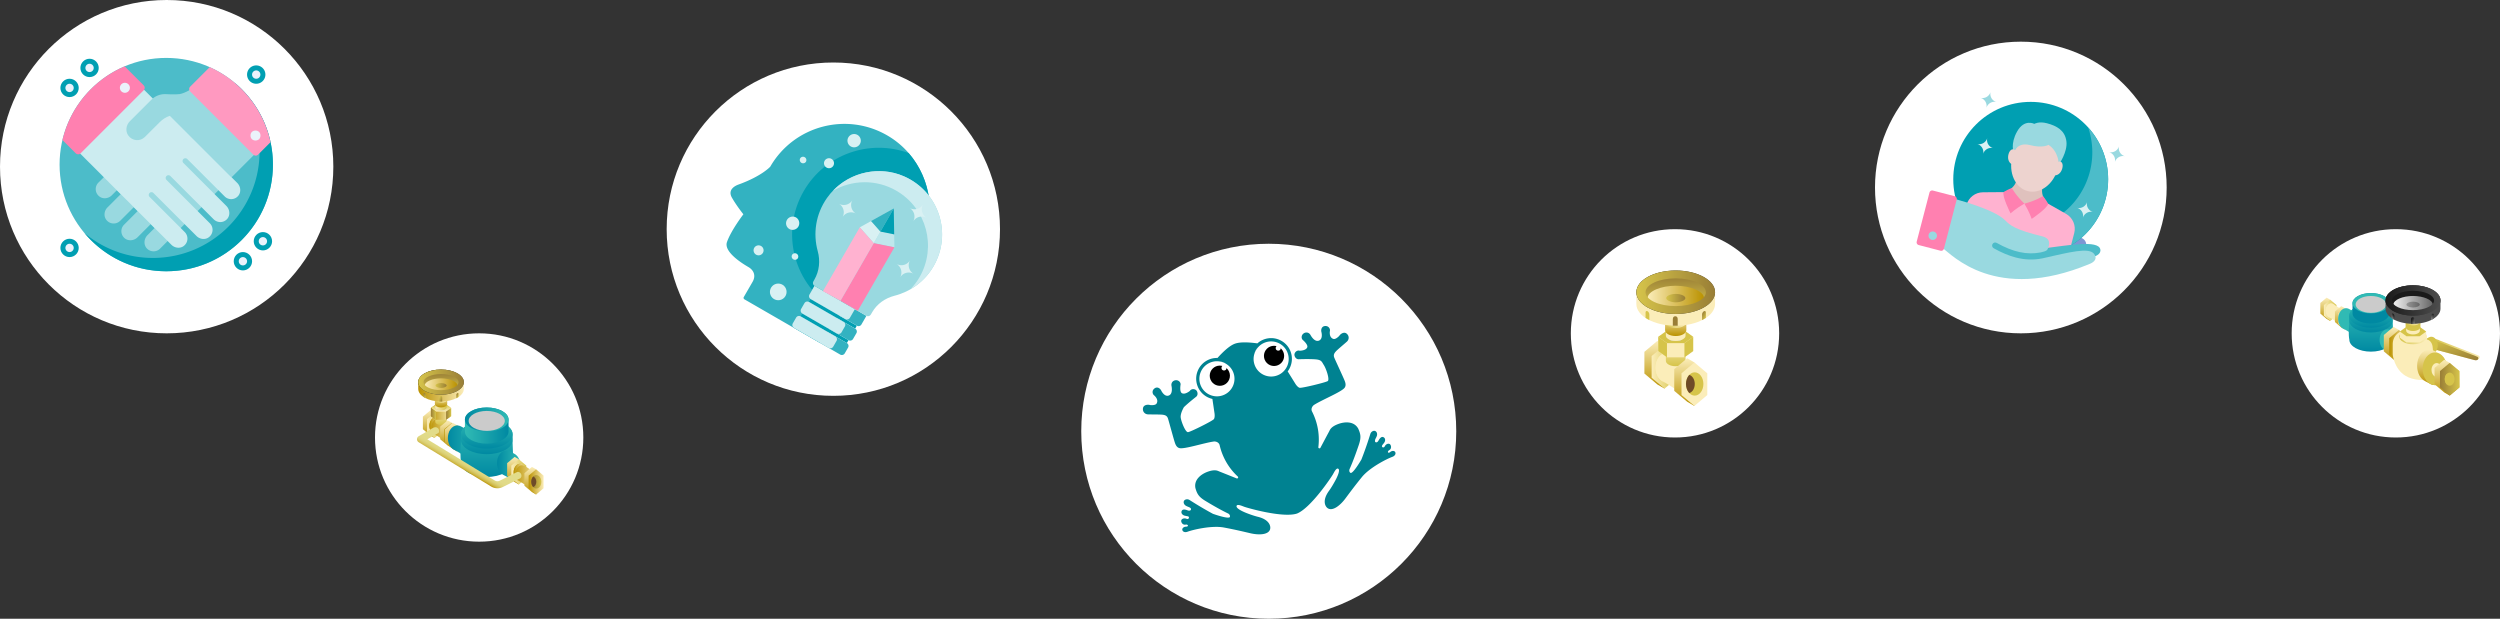 <svg xmlns="http://www.w3.org/2000/svg" xmlns:xlink="http://www.w3.org/1999/xlink" viewBox="0 0 1200 297"><rect x="0" y="0" width="1200" height="297" fill="#333333" stroke="none"/><defs><linearGradient id="_名称未設定グラデーション_28" x1="323.89" x2="323.89" y1="210.22" y2="196.95" data-name="名称未設定グラデーション 28" gradientTransform="translate(-117.3)" gradientUnits="userSpaceOnUse"><stop offset="0" stop-color="#ba9200"/><stop offset="1" stop-color="#fbedb9"/></linearGradient><linearGradient id="_名称未設定グラデーション_632" x1="-299.64" x2="-299.64" y1="-55.4" y2="-62.57" data-name="名称未設定グラデーション 632" gradientTransform="rotate(90 -177.1 326.71)" gradientUnits="userSpaceOnUse"><stop offset="0" stop-color="#fbedb9"/><stop offset="1" stop-color="#d6c44a"/></linearGradient><linearGradient xlink:href="#_名称未設定グラデーション_28" id="_名称未設定グラデーション_28-2" x1="323.42" x2="335.44" y1="206.27" y2="206.27" data-name="名称未設定グラデーション 28"/><linearGradient xlink:href="#_名称未設定グラデーション_632" id="_名称未設定グラデーション_632-2" x1="329.33" x2="335.44" y1="208.12" y2="208.12" data-name="名称未設定グラデーション 632" gradientTransform="translate(-117.3)"/><linearGradient xlink:href="#_名称未設定グラデーション_28" id="_名称未設定グラデーション_28-3" x1="323.42" x2="328.77" y1="204.51" y2="204.51" data-name="名称未設定グラデーション 28"/><linearGradient id="_名称未設定グラデーション_2" x1="329" x2="329" y1="203.99" y2="196.59" data-name="名称未設定グラデーション 2" gradientTransform="translate(-117.3)" gradientUnits="userSpaceOnUse"><stop offset="0" stop-color="#d6c44a"/><stop offset="1" stop-color="#fbedb9"/></linearGradient><linearGradient xlink:href="#_名称未設定グラデーション_632" id="_名称未設定グラデーション_632-3" x1="-572.13" x2="-566.65" y1="198.1" y2="198.1" data-name="名称未設定グラデーション 632" gradientTransform="matrix(-1 0 0 1 -357.69 0)"/><linearGradient xlink:href="#_名称未設定グラデーション_28" id="_名称未設定グラデーション_28-4" x1="332.19" x2="332.19" y1="215.03" y2="201.76" data-name="名称未設定グラデーション 28"/><linearGradient xlink:href="#_名称未設定グラデーション_28" id="_名称未設定グラデーション_28-5" x1="330.61" x2="337.79" y1="208.98" y2="208.98" data-name="名称未設定グラデーション 28"/><linearGradient id="_名称未設定グラデーション_565" x1="331.86" x2="336.7" y1="208.92" y2="208.92" data-name="名称未設定グラデーション 565" gradientTransform="translate(-117.3)" gradientUnits="userSpaceOnUse"><stop offset="0" stop-color="#997e36"/><stop offset="1" stop-color="#d6c44a"/></linearGradient><linearGradient xlink:href="#_名称未設定グラデーション_28" id="_名称未設定グラデーション_28-6" x1="324.15" x2="333.86" y1="197.8" y2="197.8" data-name="名称未設定グラデーション 28"/><linearGradient xlink:href="#_名称未設定グラデーション_632" id="_名称未設定グラデーション_632-4" x1="329" x2="329" y1="197.56" y2="194.07" data-name="名称未設定グラデーション 632" gradientTransform="translate(-117.3)"/><linearGradient xlink:href="#_名称未設定グラデーション_565" id="_名称未設定グラデーション_565-2" x1="324.15" x2="326.58" y1="198.67" y2="198.67" data-name="名称未設定グラデーション 565"/><linearGradient xlink:href="#_名称未設定グラデーション_565" id="_名称未設定グラデーション_565-3" x1="331.43" x2="333.86" y1="198.67" y2="198.67" data-name="名称未設定グラデーション 565"/><linearGradient xlink:href="#_名称未設定グラデーション_632" id="_名称未設定グラデーション_632-5" x1="326.27" x2="331.74" y1="194.53" y2="194.53" data-name="名称未設定グラデーション 632" gradientTransform="translate(-117.3)"/><linearGradient xlink:href="#_名称未設定グラデーション_632" id="_名称未設定グラデーション_632-6" x1="-572.13" x2="-566.66" y1="193.63" y2="193.63" data-name="名称未設定グラデーション 632" gradientTransform="matrix(-1 0 0 1 -357.69 0)"/><linearGradient xlink:href="#_名称未設定グラデーション_28" id="_名称未設定グラデーション_28-7" x1="329" x2="329" y1="195.58" y2="190.1" data-name="名称未設定グラデーション 28"/><linearGradient xlink:href="#_名称未設定グラデーション_632" id="_名称未設定グラデーション_632-7" x1="-572.35" x2="-566.44" y1="191.73" y2="191.73" data-name="名称未設定グラデーション 632" gradientTransform="matrix(-1 0 0 1 -357.69 0)"/><linearGradient xlink:href="#_名称未設定グラデーション_28" id="_名称未設定グラデーション_28-8" x1="318.06" x2="339.95" y1="185.05" y2="185.05" data-name="名称未設定グラデーション 28"/><linearGradient id="_名称未設定グラデーション_223" x1="-580.34" x2="-558.45" y1="183.41" y2="183.41" data-name="名称未設定グラデーション 223" gradientTransform="matrix(-1 0 0 1 -357.69 0)" gradientUnits="userSpaceOnUse"><stop offset="0" stop-color="#4d4d4d"/><stop offset="1" stop-color="#1a1a1a"/></linearGradient><linearGradient id="_名称未設定グラデーション_4" x1="329" x2="329" y1="188.04" y2="178.79" data-name="名称未設定グラデーション 4" gradientTransform="translate(-117.3)" gradientUnits="userSpaceOnUse"><stop offset="0" stop-color="#d6c44a"/><stop offset="1" stop-color="#997e36"/></linearGradient><linearGradient xlink:href="#_名称未設定グラデーション_28" id="_名称未設定グラデーション_28-9" x1="-577.26" x2="-561.57" y1="185.05" y2="185.05" data-name="名称未設定グラデーション 28" gradientTransform="matrix(-1 0 0 1 -357.69 0)"/><linearGradient xlink:href="#_名称未設定グラデーション_565" id="_名称未設定グラデーション_565-4" x1="-572.08" x2="-566.75" y1="185.05" y2="185.05" data-name="名称未設定グラデーション 565" gradientTransform="matrix(-1 0 0 1 -357.69 0)"/><linearGradient xlink:href="#_名称未設定グラデーション_565" id="_名称未設定グラデーション_565-5" x1="-580.34" x2="-558.45" y1="183.41" y2="183.41" data-name="名称未設定グラデーション 565" gradientTransform="matrix(-1 0 0 1 -357.69 0)"/><linearGradient xlink:href="#_名称未設定グラデーション_4" id="_名称未設定グラデーション_4-2" x1="321.81" x2="320.51" y1="191.09" y2="188.84" data-name="名称未設定グラデーション 4"/><linearGradient xlink:href="#_名称未設定グラデーション_565" id="_名称未設定グラデーション_565-6" x1="-531.45" x2="-532.77" y1="189.58" y2="190.35" data-name="名称未設定グラデーション 565" gradientTransform="matrix(-1 0 0 1 -312.56 0)"/><linearGradient xlink:href="#_名称未設定グラデーション_565" id="_名称未設定グラデーション_565-7" x1="329.9" x2="327.97" y1="192.14" y2="191.02" data-name="名称未設定グラデーション 565"/><linearGradient xlink:href="#_名称未設定グラデーション_28" id="_名称未設定グラデーション_28-10" x1="335.63" x2="335.63" y1="216.66" y2="202.93" data-name="名称未設定グラデーション 28"/><linearGradient xlink:href="#_名称未設定グラデーション_565" id="_名称未設定グラデーション_565-8" x1="-293.41" x2="-293.41" y1="-66.05" y2="-73.48" data-name="名称未設定グラデーション 565" gradientTransform="rotate(90 -177.1 326.71)"/><linearGradient id="_名称未設定グラデーション_3" x1="332.28" x2="348.67" y1="212.36" y2="212.36" data-name="名称未設定グラデーション 3" gradientTransform="translate(-117.3)" gradientUnits="userSpaceOnUse"><stop offset="0" stop-color="#0089a2"/><stop offset="1" stop-color="#30bab4"/></linearGradient><linearGradient xlink:href="#_名称未設定グラデーション_3" id="_名称未設定グラデーション_3-2" x1="350.93" x2="350.93" y1="228.93" y2="203.53" data-name="名称未設定グラデーション 3"/><linearGradient xlink:href="#_名称未設定グラデーション_3" id="_名称未設定グラデーション_3-3" x1="350.97" x2="350.97" y1="218.02" y2="201.65" data-name="名称未設定グラデーション 3"/><linearGradient xlink:href="#_名称未設定グラデーション_3" id="_名称未設定グラデーション_3-4" x1="350.97" x2="350.97" y1="215.31" y2="201.66" data-name="名称未設定グラデーション 3"/><linearGradient id="_名称未設定グラデーション_5" x1="340.47" x2="361.4" y1="204.27" y2="204.27" data-name="名称未設定グラデーション 5" gradientTransform="translate(-117.3)" gradientUnits="userSpaceOnUse"><stop offset="0" stop-color="#30bab4"/><stop offset="1" stop-color="#0089a2"/></linearGradient><linearGradient xlink:href="#_名称未設定グラデーション_3" id="_名称未設定グラデーション_3-5" x1="340.47" x2="361.4" y1="201.37" y2="201.37" data-name="名称未設定グラデーション 3"/><linearGradient xlink:href="#_名称未設定グラデーション_3" id="_名称未設定グラデーション_3-6" x1="355.87" x2="367.1" y1="222.84" y2="222.84" data-name="名称未設定グラデーション 3"/><linearGradient xlink:href="#_名称未設定グラデーション_28" id="_名称未設定グラデーション_28-11" x1="364.33" x2="364.33" y1="232.56" y2="219.3" data-name="名称未設定グラデーション 28"/><linearGradient xlink:href="#_名称未設定グラデーション_632" id="_名称未設定グラデーション_632-8" x1="-277.29" x2="-277.29" y1="-95.84" y2="-103.02" data-name="名称未設定グラデーション 632"/><linearGradient xlink:href="#_名称未設定グラデーション_28" id="_名称未設定グラデーション_28-12" x1="363.86" x2="375.88" y1="228.61" y2="228.61" data-name="名称未設定グラデーション 28"/><linearGradient xlink:href="#_名称未設定グラデーション_632" id="_名称未設定グラデーション_632-9" x1="369.78" x2="375.88" y1="230.46" y2="230.46" data-name="名称未設定グラデーション 632" gradientTransform="translate(-117.3)"/><linearGradient xlink:href="#_名称未設定グラデーション_28" id="_名称未設定グラデーション_28-13" x1="363.86" x2="369.22" y1="226.85" y2="226.85" data-name="名称未設定グラデーション 28"/><linearGradient xlink:href="#_名称未設定グラデーション_28" id="_名称未設定グラデーション_28-14" x1="372.63" x2="372.63" y1="237.37" y2="224.11" data-name="名称未設定グラデーション 28"/><linearGradient xlink:href="#_名称未設定グラデーション_28" id="_名称未設定グラデーション_28-15" x1="371.05" x2="378.23" y1="231.33" y2="231.33" data-name="名称未設定グラデーション 28"/><linearGradient xlink:href="#_名称未設定グラデーション_565" id="_名称未設定グラデーション_565-9" x1="372.3" x2="377.14" y1="231.27" y2="231.27" data-name="名称未設定グラデーション 565"/><linearGradient id="_名称未設定グラデーション_7" x1="221.82" x2="228.19" y1="225.48" y2="214.46" data-name="名称未設定グラデーション 7" gradientUnits="userSpaceOnUse"><stop offset="0" stop-color="#ba9200"/><stop offset=".02" stop-color="#bf9c13"/><stop offset=".05" stop-color="#c8ad33"/><stop offset=".09" stop-color="#d0bc4e"/><stop offset=".14" stop-color="#d7c764"/><stop offset=".19" stop-color="#dcd175"/><stop offset=".25" stop-color="#dfd781"/><stop offset=".34" stop-color="#e1da88"/><stop offset=".59" stop-color="#e2dc8a"/></linearGradient><linearGradient xlink:href="#_名称未設定グラデーション_28" id="_名称未設定グラデーション_28-16" x1="795.51" x2="795.51" y1="186.54" y2="163.65" data-name="名称未設定グラデーション 28"/><linearGradient xlink:href="#_名称未設定グラデーション_632" id="_名称未設定グラデーション_632-10" x1="-327.7" x2="-327.7" y1="-525.87" y2="-538.26" data-name="名称未設定グラデーション 632" gradientTransform="rotate(90 -118.45 385.36)"/><linearGradient xlink:href="#_名称未設定グラデーション_28" id="_名称未設定グラデーション_28-17" x1="794.7" x2="815.45" y1="179.73" y2="179.73" data-name="名称未設定グラデーション 28"/><linearGradient xlink:href="#_名称未設定グラデーション_632" id="_名称未設定グラデーション_632-11" x1="804.91" x2="815.45" y1="182.92" y2="182.92" data-name="名称未設定グラデーション 632"/><linearGradient xlink:href="#_名称未設定グラデーション_28" id="_名称未設定グラデーション_28-18" x1="794.7" x2="803.94" y1="176.68" y2="176.68" data-name="名称未設定グラデーション 28"/><linearGradient xlink:href="#_名称未設定グラデーション_2" id="_名称未設定グラデーション_2-2" x1="804.34" x2="804.34" y1="175.79" y2="163.02" data-name="名称未設定グラデーション 2"/><linearGradient xlink:href="#_名称未設定グラデーション_632" id="_名称未設定グラデーション_632-12" x1="-1049.46" x2="-1040" y1="165.63" y2="165.63" data-name="名称未設定グラデーション 632" gradientTransform="matrix(-1 0 0 1 -240.39 0)"/><linearGradient xlink:href="#_名称未設定グラデーション_28" id="_名称未設定グラデーション_28-19" x1="809.84" x2="809.84" y1="194.85" y2="171.95" data-name="名称未設定グラデーション 28"/><linearGradient xlink:href="#_名称未設定グラデーション_28" id="_名称未設定グラデーション_28-20" x1="807.12" x2="819.5" y1="184.41" y2="184.41" data-name="名称未設定グラデーション 28"/><linearGradient xlink:href="#_名称未設定グラデーション_565" id="_名称未設定グラデーション_565-10" x1="809.27" x2="817.63" y1="184.31" y2="184.31" data-name="名称未設定グラデーション 565"/><linearGradient xlink:href="#_名称未設定グラデーション_28" id="_名称未設定グラデーション_28-21" x1="795.96" x2="812.73" y1="165.1" y2="165.1" data-name="名称未設定グラデーション 28"/><linearGradient xlink:href="#_名称未設定グラデーション_632" id="_名称未設定グラデーション_632-13" x1="804.34" x2="804.34" y1="164.69" y2="158.68" data-name="名称未設定グラデーション 632"/><linearGradient xlink:href="#_名称未設定グラデーション_565" id="_名称未設定グラデーション_565-11" x1="795.96" x2="800.15" y1="166.6" y2="166.6" data-name="名称未設定グラデーション 565"/><linearGradient xlink:href="#_名称未設定グラデーション_565" id="_名称未設定グラデーション_565-12" x1="808.53" x2="812.73" y1="166.6" y2="166.6" data-name="名称未設定グラデーション 565"/><linearGradient xlink:href="#_名称未設定グラデーション_632" id="_名称未設定グラデーション_632-14" x1="799.62" x2="809.06" y1="159.47" y2="159.47" data-name="名称未設定グラデーション 632"/><linearGradient xlink:href="#_名称未設定グラデーション_632" id="_名称未設定グラデーション_632-15" x1="-1049.45" x2="-1040.01" y1="157.9" y2="157.9" data-name="名称未設定グラデーション 632" gradientTransform="matrix(-1 0 0 1 -240.39 0)"/><linearGradient xlink:href="#_名称未設定グラデーション_28" id="_名称未設定グラデーション_28-22" x1="804.34" x2="804.34" y1="161.28" y2="151.81" data-name="名称未設定グラデーション 28"/><linearGradient xlink:href="#_名称未設定グラデーション_632" id="_名称未設定グラデーション_632-16" x1="-1049.83" x2="-1039.63" y1="154.63" y2="154.63" data-name="名称未設定グラデーション 632" gradientTransform="matrix(-1 0 0 1 -240.39 0)"/><linearGradient xlink:href="#_名称未設定グラデーション_28" id="_名称未設定グラデーション_28-23" x1="785.45" x2="823.24" y1="143.1" y2="143.1" data-name="名称未設定グラデーション 28"/><linearGradient xlink:href="#_名称未設定グラデーション_223" id="_名称未設定グラデーション_223-2" x1="-1063.62" x2="-1025.84" y1="140.27" y2="140.27" data-name="名称未設定グラデーション 223" gradientTransform="matrix(-1 0 0 1 -240.39 0)"/><linearGradient xlink:href="#_名称未設定グラデーション_4" id="_名称未設定グラデーション_4-3" x1="804.34" x2="804.34" y1="148.26" y2="132.29" data-name="名称未設定グラデーション 4"/><linearGradient xlink:href="#_名称未設定グラデーション_28" id="_名称未設定グラデーション_28-24" x1="-1058.3" x2="-1031.23" y1="143.1" y2="143.1" data-name="名称未設定グラデーション 28" gradientTransform="matrix(-1 0 0 1 -240.39 0)"/><linearGradient xlink:href="#_名称未設定グラデーション_565" id="_名称未設定グラデーション_565-13" x1="-1049.37" x2="-1040.16" y1="143.1" y2="143.1" data-name="名称未設定グラデーション 565" gradientTransform="matrix(-1 0 0 1 -240.39 0)"/><linearGradient xlink:href="#_名称未設定グラデーション_565" id="_名称未設定グラデーション_565-14" x1="-1063.62" x2="-1025.84" y1="140.27" y2="140.27" data-name="名称未設定グラデーション 565" gradientTransform="matrix(-1 0 0 1 -240.39 0)"/><linearGradient xlink:href="#_名称未設定グラデーション_4" id="_名称未設定グラデーション_4-4" x1="791.92" x2="789.67" y1="153.53" y2="149.64" data-name="名称未設定グラデーション 4"/><linearGradient xlink:href="#_名称未設定グラデーション_565" id="_名称未設定グラデーション_565-15" x1="-1012" x2="-1014.29" y1="150.92" y2="152.24" data-name="名称未設定グラデーション 565" gradientTransform="matrix(-1 0 0 1 -195.26 0)"/><linearGradient xlink:href="#_名称未設定グラデーション_565" id="_名称未設定グラデーション_565-16" x1="805.9" x2="802.55" y1="155.33" y2="153.4" data-name="名称未設定グラデーション 565"/><linearGradient xlink:href="#_名称未設定グラデーション_28" id="_名称未設定グラデーション_28-25" x1="1116.79" x2="1116.79" y1="154.06" y2="142.87" data-name="名称未設定グラデーション 28"/><linearGradient xlink:href="#_名称未設定グラデーション_632" id="_名称未設定グラデーション_632-17" x1="-354.85" x2="-354.85" y1="-848.55" y2="-854.6" data-name="名称未設定グラデーション 632" gradientTransform="rotate(90 -118.45 385.36)"/><linearGradient xlink:href="#_名称未設定グラデーション_28" id="_名称未設定グラデーション_28-26" x1="1116.4" x2="1126.54" y1="150.73" y2="150.73" data-name="名称未設定グラデーション 28"/><linearGradient xlink:href="#_名称未設定グラデーション_632" id="_名称未設定グラデーション_632-18" x1="1121.39" x2="1126.54" y1="152.29" y2="152.29" data-name="名称未設定グラデーション 632"/><linearGradient xlink:href="#_名称未設定グラデーション_28" id="_名称未設定グラデーション_28-27" x1="1116.4" x2="1120.91" y1="149.24" y2="149.24" data-name="名称未設定グラデーション 28"/><linearGradient xlink:href="#_名称未設定グラデーション_28" id="_名称未設定グラデーション_28-28" x1="1123.79" x2="1123.79" y1="158.11" y2="146.93" data-name="名称未設定グラデーション 28"/><linearGradient xlink:href="#_名称未設定グラデーション_28" id="_名称未設定グラデーション_28-29" x1="1122.46" x2="1128.52" y1="153.01" y2="153.01" data-name="名称未設定グラデーション 28"/><linearGradient xlink:href="#_名称未設定グラデーション_565" id="_名称未設定グラデーション_565-17" x1="1123.52" x2="1127.6" y1="152.97" y2="152.97" data-name="名称未設定グラデーション 565"/><linearGradient xlink:href="#_名称未設定グラデーション_3" id="_名称未設定グラデーション_3-7" x1="1122.31" x2="1136.13" y1="154.82" y2="154.82" data-name="名称未設定グラデーション 3"/><linearGradient xlink:href="#_名称未設定グラデーション_3" id="_名称未設定グラデーション_3-8" x1="1138.04" x2="1138.04" y1="168.8" y2="147.37" data-name="名称未設定グラデーション 3"/><linearGradient xlink:href="#_名称未設定グラデーション_3" id="_名称未設定グラデーション_3-9" x1="1138.07" x2="1138.07" y1="159.59" y2="145.78" data-name="名称未設定グラデーション 3"/><linearGradient xlink:href="#_名称未設定グラデーション_3" id="_名称未設定グラデーション_3-10" x1="1138.07" x2="1138.07" y1="157.3" y2="145.79" data-name="名称未設定グラデーション 3"/><linearGradient xlink:href="#_名称未設定グラデーション_5" id="_名称未設定グラデーション_5-2" x1="1129.22" x2="1146.87" y1="147.99" y2="147.99" data-name="名称未設定グラデーション 5"/><linearGradient xlink:href="#_名称未設定グラデーション_3" id="_名称未設定グラデーション_3-11" x1="1129.22" x2="1146.87" y1="145.55" y2="145.55" data-name="名称未設定グラデーション 3"/><linearGradient xlink:href="#_名称未設定グラデーション_3" id="_名称未設定グラデーション_3-12" x1="1142.21" x2="1151.68" y1="163.65" y2="163.65" data-name="名称未設定グラデーション 3"/><linearGradient xlink:href="#_名称未設定グラデーション_632" id="_名称未設定グラデーション_632-19" x1="402.29" x2="418.41" y1="-397.41" y2="-397.41" data-name="名称未設定グラデーション 632" gradientTransform="scale(-1 1)rotate(-72.84 -.305 961.193)"/><linearGradient xlink:href="#_名称未設定グラデーション_565" id="_名称未設定グラデーション_565-18" x1="402.27" x2="418.04" y1="-397.04" y2="-397.04" data-name="名称未設定グラデーション 565" gradientTransform="scale(-1 1)rotate(-72.84 -.305 961.193)"/><linearGradient xlink:href="#_名称未設定グラデーション_565" id="_名称未設定グラデーション_565-19" x1="1161.5" x2="1170.12" y1="166.43" y2="166.43" data-name="名称未設定グラデーション 565"/><linearGradient xlink:href="#_名称未設定グラデーション_632" id="_名称未設定グラデーション_632-20" x1="1161.5" x2="1167.7" y1="167.09" y2="167.09" data-name="名称未設定グラデーション 632"/><linearGradient xlink:href="#_名称未設定グラデーション_28" id="_名称未設定グラデーション_28-30" x1="1148.88" x2="1148.88" y1="174.08" y2="156.87" data-name="名称未設定グラデーション 28"/><linearGradient xlink:href="#_名称未設定グラデーション_28" id="_名称未設定グラデーション_28-31" x1="-337.57" x2="-337.57" y1="-879.93" y2="-889.24" data-name="名称未設定グラデーション 28" gradientTransform="rotate(90 -118.45 385.36)"/><linearGradient xlink:href="#_名称未設定グラデーション_28" id="_名称未設定グラデーション_28-32" x1="1148.53" x2="1168.93" y1="170.41" y2="170.41" data-name="名称未設定グラデーション 28"/><linearGradient xlink:href="#_名称未設定グラデーション_28" id="_名称未設定グラデーション_28-33" x1="1151.66" x2="1164.84" y1="163.07" y2="163.07" data-name="名称未設定グラデーション 28"/><linearGradient xlink:href="#_名称未設定グラデーション_632" id="_名称未設定グラデーション_632-21" x1="-1405.23" x2="-1392.05" y1="161.62" y2="161.62" data-name="名称未設定グラデーション 632" gradientTransform="matrix(-1 0 0 1 -240.39 0)"/><linearGradient xlink:href="#_名称未設定グラデーション_28" id="_名称未設定グラデーション_28-34" x1="1151.95" x2="1164.55" y1="160.63" y2="160.63" data-name="名称未設定グラデーション 28"/><linearGradient xlink:href="#_名称未設定グラデーション_632" id="_名称未設定グラデーション_632-22" x1="1158.25" x2="1158.25" y1="161.4" y2="156.87" data-name="名称未設定グラデーション 632"/><linearGradient xlink:href="#_名称未設定グラデーション_632" id="_名称未設定グラデーション_632-23" x1="1154.96" x2="1161.54" y1="157.62" y2="157.62" data-name="名称未設定グラデーション 632"/><linearGradient xlink:href="#_名称未設定グラデーション_632" id="_名称未設定グラデーション_632-24" x1="-1401.93" x2="-1395.35" y1="156.52" y2="156.52" data-name="名称未設定グラデーション 632" gradientTransform="matrix(-1 0 0 1 -240.39 0)"/><linearGradient xlink:href="#_名称未設定グラデーション_632" id="_名称未設定グラデーション_632-25" x1="1158.25" x2="1158.25" y1="158.88" y2="152.28" data-name="名称未設定グラデーション 632"/><linearGradient xlink:href="#_名称未設定グラデーション_632" id="_名称未設定グラデーション_632-26" x1="-1402.2" x2="-1395.08" y1="154.24" y2="154.24" data-name="名称未設定グラデーション 632" gradientTransform="matrix(-1 0 0 1 -240.39 0)"/><linearGradient xlink:href="#_名称未設定グラデーション_223" id="_名称未設定グラデーション_223-3" x1="1145.07" x2="1171.43" y1="146.2" y2="146.2" data-name="名称未設定グラデーション 223"/><linearGradient xlink:href="#_名称未設定グラデーション_223" id="_名称未設定グラデーション_223-4" x1="-1411.81" x2="-1385.46" y1="144.23" y2="144.23" data-name="名称未設定グラデーション 223" gradientTransform="matrix(-1 0 0 1 -240.39 0)"/><linearGradient id="_名称未設定グラデーション_698" x1="-1408.1" x2="-1389.22" y1="146.2" y2="146.2" data-name="名称未設定グラデーション 698" gradientTransform="matrix(-1 0 0 1 -240.39 0)" gradientUnits="userSpaceOnUse"><stop offset="0" stop-color="#666"/><stop offset="1" stop-color="#f1f1f1"/></linearGradient><linearGradient id="_名称未設定グラデーション_712" x1="-1401.87" x2="-1395.45" y1="146.2" y2="146.2" data-name="名称未設定グラデーション 712" gradientTransform="matrix(-1 0 0 1 -240.39 0)" gradientUnits="userSpaceOnUse"><stop offset="0" stop-color="#666"/><stop offset=".71" stop-color="#888"/><stop offset="1" stop-color="#989898"/></linearGradient><linearGradient xlink:href="#_名称未設定グラデーション_223" id="_名称未設定グラデーション_223-5" x1="-1411.81" x2="-1385.46" y1="144.23" y2="144.23" data-name="名称未設定グラデーション 223" gradientTransform="matrix(-1 0 0 1 -240.39 0)"/><linearGradient id="_名称未設定グラデーション_703" x1="1159.33" x2="1157" y1="154.73" y2="153.38" data-name="名称未設定グラデーション 703" gradientUnits="userSpaceOnUse"><stop offset="0" stop-color="#989898"/><stop offset=".1" stop-color="#818181"/><stop offset=".28" stop-color="#5c5c5c"/><stop offset=".47" stop-color="#3f3f3f"/><stop offset=".65" stop-color="#2a2a2a"/><stop offset=".83" stop-color="#1e1e1e"/><stop offset="1" stop-color="#1a1a1a"/></linearGradient><linearGradient xlink:href="#_名称未設定グラデーション_28" id="_名称未設定グラデーション_28-35" x1="1167.41" x2="1167.41" y1="184.87" y2="167.78" data-name="名称未設定グラデーション 28"/><linearGradient xlink:href="#_名称未設定グラデーション_565" id="_名称未設定グラデーション_565-20" x1="1162.88" x2="1174.61" y1="177.03" y2="177.03" data-name="名称未設定グラデーション 565"/><linearGradient xlink:href="#_名称未設定グラデーション_2" id="_名称未設定グラデーション_2-3" x1="1167.12" x2="1179.92" y1="180.17" y2="180.17" data-name="名称未設定グラデーション 2"/><linearGradient xlink:href="#_名称未設定グラデーション_632" id="_名称未設定グラデーション_632-27" x1="1174.2" x2="1179.18" y1="181.99" y2="181.99" data-name="名称未設定グラデーション 632"/><linearGradient xlink:href="#_名称未設定グラデーション_28" id="_名称未設定グラデーション_28-36" x1="1174.54" x2="1174.54" y1="189.88" y2="172.67" data-name="名称未設定グラデーション 28"/><linearGradient xlink:href="#_名称未設定グラデーション_565" id="_名称未設定グラデーション_565-21" x1="-321.77" x2="-321.77" y1="-904.28" y2="-913.59" data-name="名称未設定グラデーション 565" gradientTransform="rotate(90 -118.45 385.36)"/><linearGradient id="_名称未設定グラデーション_699" x1="-654.7" x2="-656.26" y1="153.54" y2="150.83" data-name="名称未設定グラデーション 699" gradientTransform="matrix(-1 0 0 1 512.08 0)" gradientUnits="userSpaceOnUse"><stop offset="0" stop-color="#989898"/><stop offset="1" stop-color="#1a1a1a"/></linearGradient><linearGradient id="_名称未設定グラデーション_706" x1="442.12" x2="440.53" y1="151.58" y2="152.5" data-name="名称未設定グラデーション 706" gradientTransform="translate(707.33)" gradientUnits="userSpaceOnUse"><stop offset="0" stop-color="#1a1a1a"/><stop offset=".14" stop-color="#222"/><stop offset=".38" stop-color="#3b3b3b"/><stop offset=".67" stop-color="#626262"/><stop offset="1" stop-color="#989898"/></linearGradient><linearGradient xlink:href="#_名称未設定グラデーション_565" id="_名称未設定グラデーション_565-22" x1="1173.5" x2="1178.2" y1="181.99" y2="181.99" data-name="名称未設定グラデーション 565"/><linearGradient xlink:href="#_名称未設定グラデーション_565" id="_名称未設定グラデーション_565-23" x1="1172.12" x2="1175.87" y1="181.99" y2="181.99" data-name="名称未設定グラデーション 565"/><style>.cls-3{fill:#6e4a28}.cls-4{fill:#0870bb}.cls-5{fill:#009fb2}.cls-6{fill:#cbcbcb;mix-blend-mode:multiply}.cls-21{fill:#ff80b0}.cls-52{fill:#99d9e0}.cls-106{fill:#4cbcc9}.cls-107{fill:#ffb2d0}.cls-108{fill:#fff}.cls-132{fill:#edd3cf}.cls-133{fill:#ebf2fb}.cls-134{fill:#33b2c1}.cls-136{fill:#3a8291}.cls-137{fill:#d9f1f3}.cls-139{fill:#ccecf0}</style></defs><g style="isolation:isolate"><g id="_レイヤー_1" data-name="レイヤー_1"><circle cx="609" cy="207" r="90" class="cls-108"/><circle cx="80" cy="80" r="80" class="cls-108"/><path d="M28.6 79c0 28.28 22.92 51.2 51.2 51.2S131 107.28 131 79s-22.92-51.2-51.2-51.2S28.6 50.72 28.6 79" class="cls-106"/><path d="M112.65 39.75c7.45 8.89 11.95 20.34 11.95 32.86 0 28.27-22.92 51.2-51.2 51.2a50.94 50.94 0 0 1-32.86-11.95c9.4 11.21 23.49 18.34 39.26 18.34 28.28 0 51.2-22.92 51.2-51.2 0-15.77-7.13-29.86-18.34-39.25Z" class="cls-5"/><path d="M95.87 39.01 47.24 87.65c-.94.94-1.4 2.23-1.27 3.55.12 1.34.83 2.5 1.96 3.27 1.69 1.14 4.11.84 5.67-.66l2.48-2.48 1.87 1.87-2.43 2.42s-.05.05-.06.07l-3.87 3.87c-1.56 1.56-1.87 4.02-.73 5.72.77 1.15 1.93 1.84 3.27 1.97 1.33.14 2.62-.34 3.56-1.27l6.52-6.52 1.86 1.87-6.51 6.52c-.87.87-1.33 2.02-1.3 3.24.03 1.23.56 2.35 1.47 3.17 1.72 1.56 4.55 1.38 6.31-.38l2.83-2.84.06-.06 3.41-3.4 1.87 1.87-3.44 3.45c-1.73 1.77-1.88 4.56-.35 6.27a4.43 4.43 0 0 0 3.17 1.47c1.23.04 2.38-.43 3.25-1.3l49.67-49.68-30.62-30.63Z" class="cls-52"/><path d="M67.67 41.66 37.05 72.28l45.22 45.21c1.56 1.56 4.02 1.88 5.72.73 1.14-.77 1.84-1.94 1.96-3.28.12-1.31-.34-2.61-1.27-3.54l-16.9-16.9c-.26-.26-.38-.59-.38-.93s.12-.67.38-.94c.52-.52 1.35-.52 1.87 0l16.88 16.88h.02q.06.075.12.12l3.66 3.66c1.56 1.56 4.02 1.87 5.71.72 1.14-.77 1.84-1.94 1.97-3.27.12-1.33-.34-2.62-1.28-3.56L79.91 86.36c-.52-.52-.52-1.35 0-1.87s1.35-.52 1.87 0l20.81 20.81h.02c.87.87 2.05 1.3 3.23 1.3a4.47 4.47 0 0 0 3.18-1.47c1.55-1.72 1.37-4.55-.39-6.3l-2.66-2.66-17.94-17.94c-.52-.52-.52-1.36 0-1.88s1.36-.52 1.88 0l17.91 17.92s.02 0 .02.02c.87.88 2.02 1.3 3.24 1.3 1.23-.04 2.35-.56 3.18-1.48 1.55-1.71 1.38-4.54-.39-6.3l-46.2-46.19Z" class="cls-139"/><path d="M86.16 45.17c-1.9.3-6.98 0-6.98 0-2.45 0-4.8.97-6.52 2.7L62.31 58.22c-1.78 1.79-2.21 4.63-.8 6.72 1.91 2.81 5.77 3.09 8.04.8l6.98-6.97c1.39-1.39 2.98-2.58 5.05-3.19l29.49 29.48 12.23-12.23-30.62-30.62s-3.63 2.5-6.52 2.97Z" class="cls-52"/><path d="m91.27 43.89 30.34 30.34a1.6 1.6 0 0 0 2.27 0l5.98-5.98c-3.44-16.13-14.48-29.44-29.2-36.02l-9.38 9.38c-.62.62-.62 1.64 0 2.27Z" style="fill:#ff99c0"/><path d="m38.66 73.62 30.35-30.35c.62-.62.62-1.63 0-2.26l-9.18-9.17C44.99 38.12 33.75 51.22 29.97 67.2l6.42 6.42c.62.62 1.64.62 2.27 0" class="cls-21"/><path d="M58.25 43.84c.94.94 2.45.94 3.39 0s.94-2.45 0-3.39a2.39 2.39 0 0 0-3.39 0 2.39 2.39 0 0 0 0 3.39" class="cls-133"/><circle cx="122.63" cy="65.06" r="2.4" class="cls-133"/><path d="M119.79 35.8c0 1.77 1.44 3.2 3.2 3.2s3.2-1.43 3.2-3.2-1.44-3.2-3.2-3.2-3.2 1.43-3.2 3.2" class="cls-133"/><path d="M122.99 40.2a4.4 4.4 0 0 1 0-8.8c2.43 0 4.4 1.98 4.4 4.4s-1.97 4.4-4.4 4.4m0-6.4c-1.11 0-2 .9-2 2s.89 2 2 2 2-.9 2-2-.9-2-2-2" class="cls-5"/><path d="M39.8 32.6c0 1.77 1.43 3.2 3.2 3.2s3.2-1.43 3.2-3.2-1.43-3.2-3.2-3.2-3.2 1.43-3.2 3.2" class="cls-133"/><path d="M42.99 37c-2.43 0-4.4-1.97-4.4-4.39s1.97-4.41 4.4-4.41 4.4 1.98 4.4 4.41S45.42 37 42.99 37m0-6.4c-1.1 0-2 .89-2 2s.9 1.99 2 1.99 2-.89 2-1.99-.9-2-2-2" class="cls-5"/><path d="M30.2 42.2c0 1.77 1.43 3.2 3.2 3.2s3.2-1.43 3.2-3.2-1.43-3.2-3.2-3.2-3.2 1.43-3.2 3.2" class="cls-133"/><path d="M33.39 46.6c-2.42 0-4.4-1.97-4.4-4.4s1.98-4.4 4.4-4.4 4.4 1.98 4.4 4.4-1.97 4.4-4.4 4.4m0-6.4c-1.1 0-2 .9-2 2s.9 2.01 2 2.01 2-.9 2-2.01-.9-2-2-2" class="cls-5"/><path d="M122.99 115.8c0 1.77 1.43 3.2 3.2 3.2s3.2-1.43 3.2-3.2-1.44-3.2-3.2-3.2-3.2 1.43-3.2 3.2" class="cls-133"/><path d="M126.2 120.2c-2.43 0-4.41-1.98-4.41-4.4s1.98-4.4 4.41-4.4 4.4 1.97 4.4 4.4-1.98 4.4-4.4 4.4m0-6.4c-1.11 0-2.01.9-2.01 2s.9 2 2.01 2 1.99-.9 1.99-2-.89-2-1.99-2" class="cls-5"/><path d="M113.39 125.4c0 1.77 1.43 3.2 3.2 3.2s3.2-1.44 3.2-3.2-1.43-3.2-3.2-3.2-3.2 1.44-3.2 3.2" class="cls-133"/><path d="M116.59 129.8c-2.42 0-4.4-1.97-4.4-4.4s1.98-4.41 4.4-4.41 4.41 1.98 4.41 4.41-1.98 4.4-4.41 4.4m0-6.4c-1.1 0-1.99.89-1.99 2s.89 2 1.99 2 2.01-.9 2.01-2-.91-2-2.01-2" class="cls-5"/><path d="M30.2 119c0 1.77 1.43 3.2 3.2 3.2s3.2-1.43 3.2-3.2-1.43-3.2-3.2-3.2-3.2 1.43-3.2 3.2" class="cls-133"/><path d="M33.39 123.4c-2.42 0-4.4-1.98-4.4-4.41s1.98-4.39 4.4-4.39 4.4 1.97 4.4 4.39-1.97 4.41-4.4 4.41m0-6.4c-1.1 0-2 .89-2 1.99s.9 2 2 2 2-.89 2-2-.9-1.99-2-1.99" class="cls-5"/><circle cx="400" cy="110" r="80" class="cls-108"/><path d="M357.31 143.66a.8.8 0 0 1-.29-1.09l4.22-7.3c1.62-2.81.74-5.51-2.08-7.13-3.27-1.89-11.82-7.35-10.22-11.94 1.97-5.65 7.88-13.34 7.88-13.34s-3.19-3.96-5.48-7.95c-2.29-3.97 1.71-5.81 3.11-6.32 11.22-4.05 15.26-8.57 15.26-8.57 11.45-19.82 36.91-26.5 56.64-14.74 18.72 11.16 25.48 35.63 15.1 54.81a41 41 0 0 1-15.51 16.02c-6.01 3.46-13.23 6.84-17.5 9.9-6.29 4.51-14.66 18.71-14.66 18.71l-36.47-21.05Z" class="cls-134"/><path d="M425.94 136.09c6.32-3.66 11.76-9.07 15.51-16.01 8.29-15.32 5.64-34-5.3-46.6-18.65-6.87-40.09.45-50.36 18.25-11.48 19.89-4.67 45.34 15.23 56.83 1.01.58 2.03 1.1 3.08 1.59 1.48-1.68 2.96-3.15 4.35-4.15 4.28-3.06 11.5-6.44 17.5-9.91ZM389.112 143.545l22.17 12.8-.8 1.386-22.17-12.8zM385.113 150.477l22.17 12.8-.8 1.385-22.17-12.8z" class="cls-5"/><path d="m390.942 137.197 24.941 14.4-2.4 4.157a1.59 1.59 0 0 1-2.172.582l-22.178-12.805a1.59 1.59 0 0 1-.582-2.172l2.4-4.157ZM388.323 144.947l22.162 12.795a1.605 1.605 0 0 1 .586 2.186l-1.6 2.77a1.605 1.605 0 0 1-2.186.586l-22.17-12.8a1.59 1.59 0 0 1-.582-2.172l1.6-2.77a1.605 1.605 0 0 1 2.185-.586ZM384.316 151.863l22.179 12.805c.762.44 1.022 1.41.582 2.172l-1.6 2.772a1.605 1.605 0 0 1-2.186.585l-22.162-12.795a1.605 1.605 0 0 1-.585-2.185l1.6-2.772a1.59 1.59 0 0 1 2.172-.582" class="cls-134"/><path d="m390.944 137.206 19.4 11.2-2.4 4.157a1.605 1.605 0 0 1-2.186.586l-16.628-9.6a1.59 1.59 0 0 1-.582-2.172l2.4-4.157ZM388.317 144.941l16.628 9.6a1.605 1.605 0 0 1 .585 2.186l-1.6 2.771a1.605 1.605 0 0 1-2.185.586l-16.628-9.6a1.605 1.605 0 0 1-.585-2.186l1.6-2.771a1.59 1.59 0 0 1 2.172-.582ZM384.318 151.863l16.636 9.605c.763.44 1.022 1.41.582 2.172l-1.6 2.771a1.605 1.605 0 0 1-2.185.586l-16.628-9.6a1.59 1.59 0 0 1-.582-2.172l1.605-2.78a1.59 1.59 0 0 1 2.172-.582" class="cls-139"/><path d="M448.13 127.74c8.97-15.53 2.68-35.68-14.22-43.1-13.09-5.75-28.78-1.31-36.97 10.4-5.48 7.83-6.73 17.15-4.43 25.51 1.27 4.6.79 9.51-1.6 13.65l-.5.87c-.44.76-.18 1.74.58 2.18l24.82 14.33c.76.44 1.74.18 2.18-.58l.67-1.16c2.31-4 6.22-6.73 10.7-7.88 7.64-1.95 14.52-6.85 18.77-14.21Z" class="cls-52"/><path d="M430.23 91.54c14.54 8.39 19.53 26.99 11.13 41.53-1.23 2.13-2.71 4.03-4.33 5.74 4.47-2.56 8.34-6.29 11.1-11.07 8.97-15.53 2.68-35.68-14.22-43.1-11.7-5.13-25.45-2.12-34.1 6.94 9.1-5.26 20.67-5.68 30.43-.04Z" class="cls-139"/><path d="m422.6 111.16-3.2 5.54 9.92 2.02-.11-6.22z" style="fill:#bfe7ec"/><path d="m422.6 111.16-4.47-5.06-5.44 3.02 6.71 7.58z" class="cls-137"/><path d="m429 100.07-10.87 6.03 4.47 5.06z" class="cls-134"/><path d="m422.6 111.16 6.61 1.34-.21-12.43z" class="cls-5"/><path d="m403.41 144.4 8.31 4.8 17.6-30.48-9.92-2.02z" class="cls-21"/><path d="m403.41 144.4 15.99-27.7-6.71-7.58L395 139.76z" class="cls-107"/><path d="M430.27 126.66a4.797 4.797 0 0 1 1.76 6.56 4.8 4.8 0 0 1 6.55-1.76 4.794 4.794 0 0 1-1.75-6.56 4.797 4.797 0 0 1-6.56 1.76M436.55 99.8a4.794 4.794 0 0 1 1.76 6.55 4.794 4.794 0 0 1 6.56-1.75 4.797 4.797 0 0 1-1.76-6.56 4.797 4.797 0 0 1-6.56 1.76M402.62 97.76a4.796 4.796 0 0 1 1.76 6.55 4.8 4.8 0 0 1 6.56-1.75 4.797 4.797 0 0 1-1.76-6.56 4.797 4.797 0 0 1-6.56 1.76M362.03 118.97c.66-1.15 2.14-1.54 3.29-.88s1.54 2.13.87 3.28-2.13 1.53-3.27.87-1.55-2.13-.89-3.27M395.84 77.15c.66-1.15 2.13-1.54 3.28-.88s1.55 2.13.88 3.28-2.13 1.54-3.28.87-1.54-2.13-.88-3.28ZM380.21 122.31a1.605 1.605 0 0 1 2.78 1.6c-.44.77-1.42 1.02-2.18.58s-1.03-1.42-.59-2.18ZM384.1 75.99a1.605 1.605 0 0 1 2.78 1.6c-.44.77-1.42 1.02-2.18.58s-1.03-1.42-.59-2.18Z" class="cls-137"/><circle cx="373.56" cy="140.11" r="4" class="cls-137"/><path d="M377.74 105.57c.88-1.53 2.84-2.06 4.37-1.18a3.204 3.204 0 0 1-3.2 5.55 3.19 3.19 0 0 1-1.17-4.36ZM407.22 65.93c.88-1.53 2.84-2.05 4.37-1.17s2.05 2.84 1.17 4.36-2.84 2.06-4.37 1.18-2.06-2.85-1.17-4.38Z" class="cls-137"/><circle cx="230" cy="210" r="50" class="cls-108"/><path d="m210.17 199.98-1.58-1.33v-.52l-2.01-1.18-3.59 3.03v6.04l3.59 3.03 2.01 1.17v-2.87l1.58-1.33z" style="fill:url(#_名称未設定グラデーション_28)"/><path d="M212.18 207.19v-6.04l-3.59-3.02-3.58 3.02v6.04l3.58 3.03z" style="fill:url(#_名称未設定グラデーション_632)"/><path d="m216.23 204.39-5.97-3.83a2.44 2.44 0 0 0-1.09-.27c-1.69 0-3.05 1.83-3.05 4.08 0 1.76.84 3.26 2.01 3.83s5.89 3.79 5.89 3.79c.33.17.69.26 1.07.26 1.69 0 3.05-1.83 3.05-4.08 0-1.71-.79-3.18-1.91-3.78" style="fill:url(#_名称未設定グラデーション_28-2)"/><ellipse cx="215.08" cy="208.12" rx="3.05" ry="4.08" style="fill:url(#_名称未設定グラデーション_632-2)"/><path d="M207.11 205.03c0-2.25 1.37-4.08 3.05-4.08.47 0 .91.15 1.31.4s-1-.67-1-.67c-.4-.25-.83-.39-1.3-.39-1.69 0-3.05 1.83-3.05 4.08 0 1.59.68 2.96 1.68 3.64s1.07.71 1.07.71c-1.03-.66-1.75-2.06-1.75-3.69Z" style="fill:url(#_名称未設定グラデーション_28-3)"/><path d="M211.47 201.35" class="cls-4"/><path d="M211.7 196.59c-1.51 0-2.74.68-2.74 1.51v4.37c0 .84 1.23 1.51 2.74 1.51s2.74-.68 2.74-1.51v-4.37c0-.84-1.23-1.51-2.74-1.51" style="fill:url(#_名称未設定グラデーション_2)"/><ellipse cx="211.7" cy="198.1" rx="2.74" ry="1.51" style="fill:url(#_名称未設定グラデーション_632-3)"/><path d="m218.47 204.79-1.57-1.33v-.52l-2.01-1.18-3.59 3.03v6.04l3.59 3.03 2.01 1.17v-2.87l1.57-1.33z" style="fill:url(#_名称未設定グラデーション_28-4)"/><path d="M220.49 212.01v-6.05l-3.59-3.02-3.59 3.02v6.05l3.59 3.02z" style="fill:url(#_名称未設定グラデーション_28-5)"/><ellipse cx="216.98" cy="208.92" rx="2.42" ry="3.24" style="fill:url(#_名称未設定グラデーション_565)"/><path d="M217 208.92c0-1.24-.66-2.28-1.53-2.53-.56.59-.91 1.51-.91 2.53 0 1.03.36 1.94.91 2.53.87-.25 1.53-1.29 1.53-2.53" class="cls-3"/><path d="M214.13 194.07h-4.86l-2.43 1.75v3.95l2.43 1.75h4.86l2.43-1.75v-3.95z" style="fill:url(#_名称未設定グラデーション_28-6)"/><path d="M214.13 194.07h-4.86l-2.43 1.75 2.43 1.74h4.86l2.43-1.74z" style="fill:url(#_名称未設定グラデーション_632-4)"/><path d="M212.92 194.95h-2.43l-1.22.87 1.22.87h2.43l1.21-.87z" style="stroke:#cbcbcb;stroke-miterlimit:10;fill:#6e4a28;stroke-width:.46px"/><path d="M209.27 197.56v3.96l-2.43-1.75v-3.95z" style="fill:url(#_名称未設定グラデーション_565-2)"/><path d="M214.13 197.56v3.96l2.43-1.75v-3.95z" style="fill:url(#_名称未設定グラデーション_565-3)"/><path d="M211.7 192.11c-1.51 0-2.74.68-2.74 1.51v1.82c0 .83 1.23 1.51 2.74 1.51s2.74-.68 2.74-1.51v-1.82c0-.83-1.23-1.51-2.74-1.51" style="fill:url(#_名称未設定グラデーション_632-5)"/><ellipse cx="211.7" cy="193.63" rx="2.74" ry="1.51" style="fill:url(#_名称未設定グラデーション_632-6)"/><path d="M211.7 190.1c-1.63 0-2.96.73-2.96 1.63v2.22c0 .9 1.32 1.63 2.96 1.63 1.63 0 2.96-.73 2.96-1.63v-2.22c0-.9-1.32-1.63-2.96-1.63" style="fill:url(#_名称未設定グラデーション_28-7)"/><ellipse cx="211.7" cy="191.73" rx="2.96" ry="1.63" style="fill:url(#_名称未設定グラデーション_632-7)"/><path d="M211.7 177.37c-6.05 0-10.95 2.71-10.95 6.04v3.27c0 3.34 4.9 6.04 10.95 6.04s10.95-2.71 10.95-6.04v-3.27c0-3.34-4.9-6.04-10.95-6.04" style="fill:url(#_名称未設定グラデーション_28-8)"/><ellipse cx="211.7" cy="183.41" rx="10.95" ry="6.04" style="fill:url(#_名称未設定グラデーション_223)"/><ellipse cx="211.7" cy="183.41" rx="9.05" ry="4.63" style="fill:url(#_名称未設定グラデーション_4)"/><path d="M203.88 185.05c0 1.9 4.1 3.44 7.82 3.44s7.86-1.54 7.86-3.44-3.79-3.44-7.86-3.44-7.82 1.54-7.82 3.44" style="fill:url(#_名称未設定グラデーション_28-9)"/><path d="M209.06 185.05c0 .65 1.39 1.17 2.66 1.17s2.67-.52 2.67-1.17-1.29-1.17-2.67-1.17-2.66.52-2.66 1.17" style="fill:url(#_名称未設定グラデーション_565-4)"/><path d="M211.7 177.37c-6.05 0-10.95 2.7-10.95 6.04s4.9 6.04 10.95 6.04 10.95-2.7 10.95-6.04-4.9-6.04-10.95-6.04m0 9.9c-4.63 0-8.39-1.73-8.39-3.86s3.76-3.86 8.39-3.86 8.39 1.73 8.39 3.86-3.76 3.86-8.39 3.86" style="fill:url(#_名称未設定グラデーション_565-5)"/><path d="M203.84 188.68c.33.2.53.56.53.94v1.55c-.31-.15-.82-.44-1.05-.6v-1.59c0-.27.29-.43.52-.29Z" style="fill:url(#_名称未設定グラデーション_4-2)"/><path d="M219.57 188.68c-.33.2-.53.56-.53.94v1.55c.31-.15.82-.44 1.05-.6v-1.59a.34.34 0 0 0-.52-.29Z" style="fill:url(#_名称未設定グラデーション_565-6)"/><path d="M210.9 190.89s-.04-.79.68-.79.68.79.68.79v1.83h-1.36z" style="fill:url(#_名称未設定グラデーション_565-7)"/><path d="m219.37 204.14-2.08-1.21-3.72 3.13v6.26l3.72 3.12 2.08 1.22 3.72-3.13v-6.26z" style="fill:url(#_名称未設定グラデーション_28-10)"/><path d="M223.09 213.53v-6.26l-3.72-3.13-3.71 3.13v6.26l3.71 3.13z" style="fill:url(#_名称未設定グラデーション_565-8)"/><path d="m228.3 208.76-4.75-2.85c-.1-.07-.2-.13-.31-.18s-2.13-1.13-2.13-1.13c-.5-.25-1.04-.4-1.61-.4-2.5 0-4.52 2.71-4.52 6.04 0 2.61 1.24 4.83 2.98 5.68s2.01 1.07 2.01 1.07l5.02 3c.57.34 1.19.53 1.85.53 2.5 0 4.52-2.71 4.52-6.04 0-2.65-1.28-4.9-3.06-5.71Z" style="fill:url(#_名称未設定グラデーション_3)"/><path d="M245.91 210.36c0-3.77-5.5-6.82-12.28-6.82s-12.28 3.05-12.28 6.82c0 0-.33 4.73-.33 7.59 0 2.85.33 4.17.33 4.17 0 3.77 5.5 6.82 12.28 6.82s12.28-3.05 12.28-6.82c0 0 .33-1.51.33-4.17s-.33-7.59-.33-7.59" style="fill:url(#_名称未設定グラデーション_3-2)"/><path d="M233.66 201.65c-6.83 0-12.38 3.05-12.38 6.81v2.74c0 3.76 5.54 6.81 12.38 6.81 6.83 0 12.38-3.05 12.38-6.81v-2.74c0-3.76-5.54-6.81-12.38-6.81" style="fill:url(#_名称未設定グラデーション_3-3)"/><ellipse cx="233.66" cy="208.48" rx="12.38" ry="6.83" style="fill:url(#_名称未設定グラデーション_3-4)"/><path d="M233.63 195.6c-5.78 0-10.47 2.6-10.47 5.81v5.72c0 3.21 4.69 5.81 10.47 5.81s10.47-2.6 10.47-5.81v-5.72c0-3.21-4.69-5.81-10.47-5.81" style="fill:url(#_名称未設定グラデーション_5)"/><ellipse cx="233.63" cy="201.37" rx="10.47" ry="5.78" style="fill:url(#_名称未設定グラデーション_3-5)"/><path d="m246.74 217.72-2.04-1.12c-.5-.25-1.04-.4-1.61-.4-2.5 0-4.52 2.71-4.52 6.04 0 2.61 1.24 4.83 2.98 5.68s1.88 1.03 1.88 1.03c.57.34 1.19.53 1.85.53 2.5 0 4.52-2.71 4.52-6.04 0-2.65-1.28-4.9-3.06-5.71Z" style="fill:url(#_名称未設定グラデーション_3-6)"/><path d="m250.61 222.32-1.57-1.33v-.52l-2.02-1.17-3.59 3.02v6.05l3.59 3.02 2.02 1.17v-2.87l1.57-1.32z" style="fill:url(#_名称未設定グラデーション_28-11)"/><path d="M252.62 229.54v-6.05l-3.58-3.02-3.59 3.02v6.05l3.59 3.02z" style="fill:url(#_名称未設定グラデーション_632-8)"/><path d="m256.67 226.73-5.97-3.83a2.44 2.44 0 0 0-1.09-.27c-1.69 0-3.05 1.83-3.05 4.08 0 1.76.84 3.26 2.01 3.83s5.89 3.79 5.89 3.79c.33.17.69.26 1.07.26 1.69 0 3.05-1.83 3.05-4.08 0-1.71-.79-3.18-1.91-3.78" style="fill:url(#_名称未設定グラデーション_28-12)"/><ellipse cx="255.53" cy="230.46" rx="3.05" ry="4.08" style="fill:url(#_名称未設定グラデーション_632-9)"/><path d="M247.55 227.37c0-2.25 1.37-4.08 3.05-4.08.47 0 .91.15 1.31.4s-1-.67-1-.67c-.4-.25-.83-.39-1.3-.39-1.69 0-3.05 1.83-3.05 4.08 0 1.59.68 2.96 1.68 3.64s1.07.71 1.07.71c-1.03-.66-1.75-2.06-1.75-3.69Z" style="fill:url(#_名称未設定グラデーション_28-13)"/><path d="M251.91 223.69" class="cls-4"/><path d="m258.92 227.13-1.58-1.33v-.52l-2.01-1.17-3.59 3.02v6.05l3.59 3.02 2.01 1.17v-2.86l1.58-1.33z" style="fill:url(#_名称未設定グラデーション_28-14)"/><path d="M260.93 234.35v-6.05l-3.59-3.02-3.59 3.02v6.05l3.59 3.02z" style="fill:url(#_名称未設定グラデーション_28-15)"/><ellipse cx="257.42" cy="231.27" rx="2.42" ry="3.24" style="fill:url(#_名称未設定グラデーション_565-9)"/><path d="M257.44 231.27c0-1.24-.66-2.28-1.53-2.53-.56.59-.91 1.51-.91 2.53s.36 1.94.91 2.53c.87-.25 1.53-1.29 1.53-2.53" class="cls-3"/><ellipse cx="233.63" cy="202.04" class="cls-6" rx="8.68" ry="4.79"/><path d="M238.76 234.38c-1.03 0-2.06-.28-2.98-.84l-34.83-21.28c-.51-.31-.81-.87-.81-1.46s.33-1.14.85-1.44l7.23-4.16c1.95-.69 3.07 1.26 2.32 2.55l-5.41 3.11 32.4 19.8c.7.43 1.55.46 2.28.1l8.47-4.22c1.71-.35 2.72 1.96 1.5 3.02l-8.47 4.22c-.81.41-1.68.61-2.56.61Z" style="fill:url(#_名称未設定グラデーション_7)"/><circle cx="804" cy="160" r="50" class="cls-108"/><path d="m801.7 168.87-2.72-2.3v-.9l-3.47-2.02-6.2 5.22v10.43l6.2 5.22 3.47 2.02v-4.95l2.72-2.29z" style="fill:url(#_名称未設定グラデーション_28-16)"/><path d="M805.17 181.32v-10.43l-6.19-5.22-6.2 5.22v10.43l6.2 5.22z" style="fill:url(#_名称未設定グラデーション_632-10)"/><path d="m812.15 176.48-10.3-6.61c-.58-.29-1.22-.46-1.88-.46-2.91 0-5.27 3.15-5.27 7.04 0 3.05 1.45 5.63 3.47 6.61s10.17 6.54 10.17 6.54c.57.29 1.19.45 1.84.45 2.91 0 5.27-3.15 5.27-7.04 0-2.96-1.37-5.49-3.3-6.53" style="fill:url(#_名称未設定グラデーション_28-17)"/><ellipse cx="810.18" cy="182.92" rx="5.27" ry="7.04" style="fill:url(#_名称未設定グラデーション_632-11)"/><path d="M796.41 177.59c0-3.89 2.36-7.04 5.27-7.04.81 0 1.58.25 2.26.69s-1.73-1.16-1.73-1.16c-.68-.42-1.44-.67-2.25-.67-2.91 0-5.27 3.15-5.27 7.04 0 2.74 1.18 5.12 2.89 6.28s1.84 1.23 1.84 1.23c-1.78-1.13-3.02-3.56-3.02-6.37Z" style="fill:url(#_名称未設定グラデーション_28-18)"/><path d="M803.94 171.24" class="cls-4"/><path d="M804.34 163.02c-2.61 0-4.73 1.17-4.73 2.61v7.55c0 1.44 2.12 2.61 4.73 2.61s4.73-1.17 4.73-2.61v-7.55c0-1.44-2.12-2.61-4.73-2.61" style="fill:url(#_名称未設定グラデーション_2-2)"/><ellipse cx="804.34" cy="165.63" rx="4.73" ry="2.61" style="fill:url(#_名称未設定グラデーション_632-12)"/><path d="m816.03 177.17-2.72-2.29v-.91l-3.47-2.02-6.2 5.22v10.43l6.2 5.22 3.47 2.03v-4.95l2.72-2.3z" style="fill:url(#_名称未設定グラデーション_28-19)"/><path d="M819.5 189.63v-10.44l-6.19-5.22-6.19 5.22v10.44l6.19 5.22z" style="fill:url(#_名称未設定グラデーション_28-20)"/><ellipse cx="813.45" cy="184.31" rx="4.18" ry="5.59" style="fill:url(#_名称未設定グラデーション_565-10)"/><path d="M813.49 184.31c0-2.15-1.13-3.94-2.64-4.37-.96 1.02-1.58 2.6-1.58 4.37s.62 3.34 1.58 4.37c1.51-.43 2.64-2.22 2.64-4.37" class="cls-3"/><path d="M808.53 158.68h-8.38l-4.19 3.01v6.83l4.19 3h8.38l4.2-3v-6.83z" style="fill:url(#_名称未設定グラデーション_28-21)"/><path d="M808.53 158.68h-8.38l-4.19 3.01 4.19 3h8.38l4.2-3z" style="fill:url(#_名称未設定グラデーション_632-13)"/><path d="M806.44 160.18h-4.19l-2.1 1.51 2.1 1.5h4.19l2.09-1.5z" style="stroke-width:.63px;stroke:#cbcbcb;stroke-miterlimit:10;fill:#6e4a28"/><path d="M800.15 164.69v6.83l-4.19-3v-6.83z" style="fill:url(#_名称未設定グラデーション_565-11)"/><path d="M808.53 164.69v6.83l4.2-3v-6.83z" style="fill:url(#_名称未設定グラデーション_565-12)"/><path d="M804.34 155.29c-2.61 0-4.72 1.17-4.72 2.61v3.14c0 1.44 2.11 2.61 4.72 2.61s4.72-1.17 4.72-2.61v-3.14c0-1.44-2.11-2.61-4.72-2.61" style="fill:url(#_名称未設定グラデーション_632-14)"/><ellipse cx="804.34" cy="157.9" rx="4.72" ry="2.61" style="fill:url(#_名称未設定グラデーション_632-15)"/><path d="M804.34 151.81c-2.82 0-5.1 1.26-5.1 2.82v3.84c0 1.56 2.28 2.82 5.1 2.82s5.1-1.26 5.1-2.82v-3.84c0-1.56-2.28-2.82-5.1-2.82" style="fill:url(#_名称未設定グラデーション_28-22)"/><ellipse cx="804.34" cy="154.63" rx="5.1" ry="2.82" style="fill:url(#_名称未設定グラデーション_632-16)"/><path d="M804.34 129.85c-10.43 0-18.89 4.67-18.89 10.43v5.64c0 5.76 8.46 10.43 18.89 10.43s18.89-4.67 18.89-10.43v-5.64c0-5.76-8.46-10.43-18.89-10.43" style="fill:url(#_名称未設定グラデーション_28-23)"/><ellipse cx="804.34" cy="140.27" rx="18.89" ry="10.43" style="fill:url(#_名称未設定グラデーション_223-2)"/><ellipse cx="804.34" cy="140.27" rx="15.63" ry="7.98" style="fill:url(#_名称未設定グラデーション_4-3)"/><path d="M790.84 143.1c0 3.28 7.08 5.94 13.5 5.94s13.57-2.66 13.57-5.94-6.54-5.94-13.57-5.94-13.5 2.66-13.5 5.94" style="fill:url(#_名称未設定グラデーション_28-24)"/><path d="M799.78 143.1c0 1.12 2.41 2.02 4.59 2.02s4.61-.9 4.61-2.02-2.22-2.02-4.61-2.02-4.59.9-4.59 2.02" style="fill:url(#_名称未設定グラデーション_565-13)"/><path d="M804.34 129.85c-10.43 0-18.89 4.67-18.89 10.43s8.46 10.43 18.89 10.43 18.89-4.67 18.89-10.43-8.46-10.43-18.89-10.43m0 17.08c-8 0-14.48-2.98-14.48-6.66s6.48-6.66 14.48-6.66 14.48 2.98 14.48 6.66-6.48 6.66-14.48 6.66" style="fill:url(#_名称未設定グラデーション_565-14)"/><path d="M790.77 149.36c.57.34.92.96.92 1.62v2.68c-.54-.26-1.41-.76-1.82-1.04v-2.75c0-.46.51-.75.9-.51" style="fill:url(#_名称未設定グラデーション_4-4)"/><path d="M817.92 149.36c-.57.34-.92.96-.92 1.62v2.68c.54-.26 1.41-.76 1.82-1.04v-2.75c0-.46-.51-.75-.9-.51" style="fill:url(#_名称未設定グラデーション_565-15)"/><path d="M802.96 153.18s-.06-1.37 1.17-1.37 1.17 1.37 1.17 1.37v3.16h-2.35v-3.16Z" style="fill:url(#_名称未設定グラデーション_565-16)"/><circle cx="970" cy="90" r="70" class="cls-108"/><path d="m1000.8 120.08-9.67 1.78-15.74 2.8-25.37-8 5.47-5.73 22.78 4.57c9.33.48 16.92-2.33 20.22-1.49 3.05.77 3.56 3.73 2.31 6.07" style="fill:#7c97d3"/><circle cx="974.74" cy="86.07" r="37.17" class="cls-5"/><path d="M957.77 109.09a36.93 36.93 0 0 1-18.22-11.08c3.89 11.43 13.25 20.76 25.82 24.03 19.87 5.17 40.17-6.74 45.34-26.61 3.27-12.56-.3-25.29-8.39-34.26 2.27 6.65 2.69 14 .79 21.31-5.17 19.86-25.47 31.78-45.34 26.61" class="cls-106"/><path d="M965.38 122.04c10.16 2.65 20.42.8 28.72-4.27l1.53-5.88c.94-3.61-.67-7.41-3.93-9.24l-8.59-4.87-21.41-5.57-9.85.08c-3.73 0-7 2.54-7.94 6.15l-1.53 5.88c4.78 8.47 12.84 15.09 22.99 17.73Z" class="cls-107"/><path d="M980.2 91.04c.03-.46.6-2.89.66-3.31l-12.28-3.2c-.15.4-.84 2.8-1.04 3.21-1.13 2.36-3.33 3.95-5.84 4.47l9.99 5.51 11.42.06c-1.94-1.68-3.08-4.14-2.92-6.75Z" style="fill:#dfc1bd"/><path d="M980.39 64.36c-6.03-1.57-12.5 3.29-14.47 10.84s1.32 14.95 7.35 16.52 12.5-3.28 14.47-10.83c1.97-7.56-1.32-14.95-7.35-16.52Z" class="cls-132"/><path d="M966.6 73.29s-1.78-4.12 1.6-10.15c3.49-6.25 8.28-3.68 8.28-3.68s2.12-1.32 6.01-.31c4.82 1.25 8.69 3.48 9.38 8.63.69 5.14-3.6 11.16-3.6 11.16s-.11-6.3-5-9.42c0 0-2.67 1.75-8.93.12s-7.75 3.65-7.75 3.65Z" class="cls-52"/><path d="M989.23 77.66c-1.09-.55-3.04.58-3.9 2.27s-.67 3.5.43 4.05 2.84-.29 3.69-1.98c.86-1.69.88-3.79-.23-4.34ZM966.19 71.66c1.23.05 2.37 1.99 2.3 3.88-.07 1.9-1.13 3.38-2.35 3.33-1.23-.05-2.33-1.64-2.26-3.53s1.08-3.74 2.32-3.68Z" class="cls-132"/><path d="M965.68 90.24s-1.82.62-3.96 1.98c-.76 2.1 3.34 10.2 3.34 10.2s2.76-2.48 6.65-4.69c-4.01-3.75-6.03-7.49-6.03-7.49M980.62 94.13s1.29 1.43 2.49 3.66c-.35 2.21-7.89 7.28-7.89 7.28s-1.19-3.51-3.52-7.33c5.33-1.31 8.92-3.6 8.92-3.6Z" class="cls-21"/><path d="M980.65 119.26c-1.66.21-3.59-2.52-7.99-3.1 0 0-18.73-9.3-34.66-13.75-.02 0-3.37 12.95-3.37 12.95 4.47 3.22 25.6 26.85 70.68 7.75.05-.02.1-.04.14-.05.33-.1 3.28-1.11 2.68-3.46-1.14-4.46-15.21-1.88-27.48-.34" class="cls-106"/><path d="M985.28 122.91c-1.63.37-3.32.75-5.06 1.13s-.02 0-.02 0c-4.15.82-8.31.69-12.67-.45-3.37-.88-6.86-2.35-10.57-4.44-.71-.4-.96-1.3-.56-2.01s1.3-.95 2-.56c7.84 4.42 14.58 5.88 21.19 4.57 2.94-.65 3.12-1.13 3.5-2.06.61-1.56.67-2.83.17-3.76-.76-1.38-2.59-1.78-2.6-1.79-13.71-3.32-15.83-5.43-18.26-7.86-2.21-2.21-8.05-5.71-23.99-10.17-.02 0-6.1 23.42-6.1 23.42 4.47 3.22 25.49 26.59 70.68 7.76.05-.02 3.42-1.16 2.82-3.52-1.14-4.46-8.55-3.01-20.52-.28Z" class="cls-52"/><path d="m927.785 91.463 10.461 2.723a1.35 1.35 0 0 1 .966 1.647l-6.128 23.545a1.35 1.35 0 0 1-1.647.967l-10.452-2.72a1.35 1.35 0 0 1-.966-1.647l6.129-23.546a1.35 1.35 0 0 1 1.646-.966Z" class="cls-21"/><path d="M929.68 113.65c.28-1.09-.37-2.19-1.45-2.47-1.09-.28-2.2.36-2.48 1.45s.37 2.2 1.46 2.48 2.19-.37 2.47-1.46M950.54 46.94c2.17.56 3.47 2.78 2.91 4.95a4.056 4.056 0 0 1 4.94-2.91 4.04 4.04 0 0 1-2.9-4.94 4.06 4.06 0 0 1-4.95 2.9" class="cls-52"/><path d="M948.97 69.09c2.17.56 3.47 2.77 2.9 4.94a4.04 4.04 0 0 1 4.94-2.9 4.06 4.06 0 0 1-2.9-4.95 4.06 4.06 0 0 1-4.94 2.91M996.87 99.72a4.06 4.06 0 0 1 2.9 4.95 4.066 4.066 0 0 1 4.95-2.91 4.056 4.056 0 0 1-2.91-4.94 4.04 4.04 0 0 1-4.94 2.9" class="cls-137"/><path d="M1012.21 72.98a4.06 4.06 0 0 1 2.9 4.95c.57-2.17 2.79-3.47 4.95-2.9a4.057 4.057 0 0 1-2.91-4.95 4.04 4.04 0 0 1-4.94 2.9" class="cls-52"/><path d="M585.97 190.04c-3.69.84-7.57-.96-9.31-4.32-2.55-4.93.22-10.89 5.63-12.12 1.04-.24 2.1-.26 3.13-.1 1.11.09 2.17.48 3.06 1.12 1.3.78 2.39 1.9 3.12 3.3 2.55 4.93-.22 10.89-5.63 12.12M601.93 174.14c-.35-1.53-.24-3.1.25-4.53.27-1.07.83-2.05 1.62-2.83.68-.78 1.5-1.45 2.45-1.94 4.93-2.55 10.89.22 12.12 5.63.84 3.69-.96 7.57-4.32 9.31-4.93 2.55-10.89-.22-12.12-5.63Z" class="cls-108"/><path d="M588.48 174.62c-.9-.64-1.96-1.02-3.06-1.12a8.3 8.3 0 0 1 3.06 1.12M602.18 169.61c.27-1.07.83-2.05 1.62-2.83-.72.83-1.27 1.79-1.62 2.83" class="cls-136"/><path d="M667.3 217s-.76.57-1.02.17c-.27-.41.28-.9.28-.9.17-.12.34-.23.5-.35 1-.71.72-2.35-.03-2.79-.76-.44-1.79.23-2.08.69-.08.12-.23.37-.43.68 0 0-.48.52-.99.11s.15-1.19.15-1.19c.31-.37.57-.7.73-.92.68-.96.61-2.19-.36-2.65-1.02-.49-1.82.68-2.26 1.44-.04.08-.1.17-.16.28s-.63 1.06-1.37.67c-.54-.28-.1-1.48-.1-1.48.27-.5.5-.96.64-1.29.53-1.25 0-2.41-.86-2.64-.74-.2-1.81.35-2.16 1.42-.19.57-1.9 6.24-4.31 12.33-.05.08-4.19 7.25-5.3 6.36-.58-.46-.56-1.12-.42-1.66 1.77-3.93 3.44-8.65 4.5-11.8 1.18-3.5.88-5.07-.29-7.72-2.04-3.74-6.59-3.34-9.51-2.27-3.66 1.34-4.06 2.85-4.45 3.58-1.18 2.18-2.9 5.43-4.19 7.86-.28.53-1.08.27-1-.32.48-3.82.47-10.24-3.04-17.11-.59-1.15.03-2.57 1.13-3.25 4.14-2.55 13-6.14 14.49-8.1.88-1.15.33-2.57.18-3.04-.35-1.1-4.4-9.72-5.08-11.35-.58-1.38-.04-2.24.77-3.13s4.17-3.66 5.28-4.68c1.06-.98 1.19-2.73-.18-3.84-.9-.72-2.04-.33-2.84.34-.28.23-.51.5-.68.77-.75.77-1.98 1.8-2.94 1.42-1.67-.65-1.67-2.58-1.58-3.48.03-.2.06-.37.07-.47.1-.9-.65-2.31-2.34-2.2-1.69.12-2.06 1.73-1.78 2.88 0 .02.01.04.02.07.11.44.69 3.15-1.05 3.99-2.16 1.04-3.97-2.21-4.15-2.55 0 0-.01-.02-.02-.03-.72-1.37-2.36-1.64-3.5-.67-1 .85-1.01 2.36-.16 3.06 0 0 2.57 2.16 2.07 3.48-.61 1.62-3.6 1.63-3.6 1.63-1.28-.4-2.39.66-2.54 1.69-.13.92.62 2.44 2.07 2.4 0 0 4.29-.19 7.65.02s3.32 1.12 4.42 2.83 2.87 6.95 1.83 7.63c-1.03.68-12.55 3.49-13.53 3.21s-1.96-1.85-1.96-1.85l-3.73-6.01c2.2-2.92 2.76-6.97.92-10.58-1.89-3.69-5.97-5.84-10.08-5.32a9.9 9.9 0 0 0-5.39 2.45c-3.77-.52-8.17-.8-10.8.16-2.62.96-5.8 4.01-8.35 6.84-1.91-.05-3.88.43-5.7 1.61-3.48 2.26-5.21 6.53-4.27 10.57.92 3.94 3.96 6.68 7.53 7.49l1.03 7s.27 1.83-.31 2.68c-.57.85-11.19 6.13-12.41 6.27s-3.26-4.99-3.52-7.01 1.55-5.01 1.55-5.01c2.44-2.33 5.83-4.95 5.83-4.95 1.13-.9.72-2.55.03-3.17-.78-.69-2.31-.78-3.03.35 0 0-2.29 1.92-3.8 1.08-1.23-.68-.66-3.99-.66-3.99.2-1.09-.78-2.23-2.09-2.24-1.5 0-2.58 1.25-2.24 2.77v.03c.08.37.8 4.02-1.52 4.62-1.87.48-3.18-1.97-3.38-2.37l-.03-.06c-.52-1.06-1.86-2.05-3.22-1.05s-1.03 2.56-.37 3.19c.08.07.2.18.36.31.65.63 1.9 2.11 1.04 3.68-.49.91-2.09.91-3.16.81-.3-.1-.65-.15-1.01-.15-1.04 0-2.17.44-2.39 1.57-.34 1.73.9 2.98 2.34 3.05 1.5.07 5.86.01 7.05.17 1.2.16 2.16.46 2.61 1.89.53 1.68 2.99 10.88 3.44 11.95.19.45.69 1.89 2.1 2.2 2.4.54 11.48-2.44 16.29-3.16 1.28-.19 2.66.49 2.95 1.75a29.5 29.5 0 0 0 8.71 15.04c.44.4 0 1.11-.56.89-2.55-1.03-5.97-2.4-8.27-3.31-.76-.3-2.04-1.2-5.7.14-2.92 1.07-6.65 3.69-5.8 7.87.82 2.78 1.6 4.17 4.76 6.09 2.84 1.73 7.17 4.26 11.05 6.12.46.31.89.81.75 1.53-.28 1.39-8.07-1.41-8.16-1.44-5.77-3.1-10.74-6.33-11.25-6.64-.96-.59-2.13-.32-2.57.31-.51.73-.17 1.96 1.04 2.57.33.17.8.36 1.33.58s1.11.63.88 1.19c-.32.78-1.48.37-1.48.37l-.3-.11c-.83-.3-2.19-.67-2.65.36-.44.97.3 1.96 1.44 2.26.26.07.67.15 1.15.23s1.01.18.88.82c-.12.64-.83.55-.83.55-.35-.11-.63-.19-.77-.24-.52-.17-1.74-.01-2.04.81-.3.83.55 2.26 1.77 2.15l.61-.06s.73.02.79.51c.06.47-.89.52-.89.52-1.03-.02-2.02.75-1.79 1.61s1.27 1.27 2.49.81c2.63-.98 11.66-3.12 17.48-2.02s9.78 2.07 12.83 2.78c3.55.82 8.33.87 9.27-1.8.54-1.52-.21-4.77-5.87-6.14-1.65-.4-4.07-1.24-5.97-2.02-1.43-.59-4.38-1.98-4.22-3.08.17-1.16 2.35-.23 3.65.28 1.3.5 18.57 5.51 25.38 3.27 6.65-2.68 16.61-17.64 17.28-18.87.67-1.22 1.73-3.34 2.61-2.56.84.74-.52 3.71-1.24 5.08-.95 1.82-2.26 4.03-3.26 5.4-3.44 4.69-1.91 7.67-.52 8.48 2.44 1.43 6.05-1.69 8.24-4.61 1.88-2.51 4.28-5.8 8.01-10.4 3.74-4.6 12.02-8.79 14.66-9.74 1.22-.44 1.75-1.43 1.38-2.23-.38-.8-1.64-.76-2.41-.08Zm-81.33-26.96c-3.69.84-7.57-.96-9.31-4.32-2.55-4.93.22-10.89 5.63-12.12 1.04-.24 2.1-.26 3.13-.1 1.11.09 2.17.48 3.06 1.12 1.3.78 2.39 1.9 3.12 3.3 2.55 4.93-.22 10.89-5.63 12.12m15.96-15.9c-.35-1.53-.24-3.1.25-4.53.27-1.07.83-2.05 1.62-2.83.68-.78 1.5-1.45 2.45-1.94 4.93-2.55 10.89.22 12.12 5.63.84 3.69-.96 7.57-4.32 9.31-4.93 2.55-10.89-.22-12.12-5.63Z" style="fill:#008291"/><circle cx="585.52" cy="180.34" r="4.85"/><circle cx="587.53" cy="176.61" r="1.23" class="cls-108"/><circle cx="611.54" cy="170.83" r="4.85"/><circle cx="613.55" cy="167.09" r="1.23" class="cls-108"/><circle cx="1150" cy="160" r="50" class="cls-108"/><path d="m1119.82 145.42-1.33-1.12v-.44l-1.7-.99-3.03 2.55v5.1l3.03 2.55 1.7.99v-2.42l1.33-1.12z" style="fill:url(#_名称未設定グラデーション_28-25)"/><path d="M1121.51 151.51v-5.1l-3.02-2.55-3.03 2.55v5.1l3.03 2.55z" style="fill:url(#_名称未設定グラデーション_632-17)"/><path d="m1124.93 149.14-5.03-3.23c-.29-.14-.59-.23-.92-.23-1.42 0-2.57 1.54-2.57 3.44 0 1.49.71 2.75 1.7 3.23s4.97 3.19 4.97 3.19c.28.14.58.22.9.22 1.42 0 2.57-1.54 2.57-3.44 0-1.45-.67-2.68-1.61-3.19Z" style="fill:url(#_名称未設定グラデーション_28-26)"/><ellipse cx="1123.96" cy="152.29" rx="2.58" ry="3.44" style="fill:url(#_名称未設定グラデーション_632-18)"/><path d="M1117.23 149.68c0-1.9 1.15-3.44 2.58-3.44.4 0 .77.12 1.11.34s-.84-.57-.84-.57c-.33-.21-.7-.33-1.1-.33-1.42 0-2.58 1.54-2.58 3.44 0 1.34.58 2.5 1.41 3.07s.9.6.9.6c-.87-.55-1.48-1.74-1.48-3.11" style="fill:url(#_名称未設定グラデーション_28-27)"/><path d="M1120.91 146.58" class="cls-4"/><path d="m1126.82 149.48-1.33-1.12v-.45l-1.7-.98-3.02 2.55v5.1l3.02 2.55 1.7.98v-2.41l1.33-1.12z" style="fill:url(#_名称未設定グラデーション_28-28)"/><path d="M1128.52 155.56v-5.1l-3.03-2.55-3.03 2.55v5.1l3.03 2.55z" style="fill:url(#_名称未設定グラデーション_28-29)"/><ellipse cx="1125.56" cy="152.97" rx="2.04" ry="2.73" style="fill:url(#_名称未設定グラデーション_565-17)"/><path d="M1125.58 152.97c0-1.05-.55-1.92-1.29-2.13-.47.5-.77 1.27-.77 2.13s.3 1.63.77 2.13c.74-.21 1.29-1.09 1.29-2.13" class="cls-3"/><path d="m1133.55 151.78-4.01-2.4a1.4 1.4 0 0 0-.26-.15s-1.8-.95-1.8-.95c-.42-.21-.88-.34-1.36-.34-2.11 0-3.81 2.28-3.81 5.1 0 2.2 1.05 4.08 2.51 4.79s1.7.9 1.7.9l4.23 2.53c.48.28 1.01.45 1.56.45 2.11 0 3.81-2.28 3.81-5.1 0-2.24-1.08-4.14-2.58-4.82Z" style="fill:url(#_名称未設定グラデーション_3-7)"/><path d="M1148.4 153.12c0-3.18-4.64-5.75-10.36-5.75s-10.36 2.58-10.36 5.75c0 0-.28 3.99-.28 6.4s.28 3.52.28 3.52c0 3.18 4.64 5.75 10.36 5.75s10.36-2.58 10.36-5.75c0 0 .28-1.28.28-3.52s-.28-6.4-.28-6.4" style="fill:url(#_名称未設定グラデーション_3-8)"/><path d="M1138.07 145.78c-5.77 0-10.44 2.57-10.44 5.75v2.31c0 3.17 4.67 5.75 10.44 5.75s10.44-2.57 10.44-5.75v-2.31c0-3.17-4.67-5.75-10.44-5.75" style="fill:url(#_名称未設定グラデーション_3-9)"/><ellipse cx="1138.07" cy="151.55" rx="10.44" ry="5.76" style="fill:url(#_名称未設定グラデーション_3-10)"/><path d="M1138.04 140.67c-4.88 0-8.83 2.2-8.83 4.9v4.83c0 2.71 3.95 4.9 8.83 4.9s8.83-2.2 8.83-4.9v-4.83c0-2.71-3.95-4.9-8.83-4.9" style="fill:url(#_名称未設定グラデーション_5-2)"/><ellipse cx="1138.04" cy="145.55" rx="8.83" ry="4.87" style="fill:url(#_名称未設定グラデーション_3-11)"/><path d="m1149.1 159.34-1.72-.95c-.42-.21-.88-.34-1.36-.34-2.11 0-3.81 2.28-3.81 5.1 0 2.2 1.05 4.08 2.51 4.79s1.58.87 1.58.87c.48.28 1.01.45 1.56.45 2.11 0 3.81-2.28 3.81-5.1 0-2.24-1.08-4.14-2.58-4.82Z" style="fill:url(#_名称未設定グラデーション_3-12)"/><ellipse cx="1138.04" cy="146.11" class="cls-6" rx="7.33" ry="4.04"/><path d="m1170.8 163.34 18.92 7.33c.58.22.68.96.3 1.34s-.63.6-.63.6c-.08.07-.17.13-.28.16-.4.12-.93.14-1.63 0l-21.24-5.7s-1.08-.34-1.45-1.06c-.31-.6-.15-1.45.42-2.03s.54-.51.54-.51c.08-.09.17-.18.27-.26 1.85-1.44 4.79.12 4.79.12Z" style="fill:url(#_名称未設定グラデーション_632-19)"/><path d="m1189.12 171.24-18.92-7.33s-2.94-1.56-4.79-.12c-.74.58-.97 1.55-.62 2.22.37.73 1.45 1.06 1.45 1.06l21.24 5.7c.53.13.91.33 1.63 0 .68-.32.72-1.26.01-1.53" style="fill:url(#_名称未設定グラデーション_565-18)"/><path d="M1170.12 165.77c0-2.29-1.39-4.14-3.1-4.14-.4 0-.78.1-1.13.29s-.07.04-.07.04l-2.23 1.22c-1.22.56-2.09 2.1-2.09 3.92 0 2.29 1.39 4.14 3.1 4.14.41 0 .79-.11 1.15-.3s2.4-1.3 2.4-1.3c1.16-.61 1.98-2.1 1.98-3.86Z" style="fill:url(#_名称未設定グラデーション_565-19)"/><ellipse cx="1164.6" cy="167.09" rx="3.1" ry="4.14" style="fill:url(#_名称未設定グラデーション_632-20)"/><path d="m1153.54 160.79-2.05-1.72v-.68l-2.61-1.52-4.65 3.92v7.85l4.65 3.92 2.61 1.52v-3.72l2.05-1.72z" style="fill:url(#_名称未設定グラデーション_28-30)"/><path d="M1156.15 170.16v-7.85l-4.66-3.92-4.65 3.92v7.85l4.65 3.92z" style="fill:url(#_名称未設定グラデーション_28-31)"/><path d="M1167.45 166.96c.78 2.08.47 3.56 1.48 4.23l-.59 8.88-4.46 2.33s-5.26.4-9.18-1.97c-5.56-3.35-6.18-10.23-6.18-10.23v-5.13c0-2.22 1.13-4.28 3-5.47l1.87-1.19 7.91 2.44c2.83 1.06 5.08 3.29 6.14 6.12Z" style="fill:url(#_名称未設定グラデーション_28-32)"/><path d="M1158.25 157.99c-3.64 0-6.59 1.63-6.59 3.64v2.89c0 2.01 2.95 3.64 6.59 3.64s6.59-1.63 6.59-3.64v-2.89c0-2.01-2.95-3.64-6.59-3.64" style="fill:url(#_名称未設定グラデーション_28-33)"/><ellipse cx="1158.25" cy="161.62" rx="6.59" ry="3.64" style="fill:url(#_名称未設定グラデーション_632-21)"/><path d="M1161.4 156.87h-6.3l-3.15 2.27v2.99l3.15 2.26h6.3l3.15-2.26v-2.99z" style="fill:url(#_名称未設定グラデーション_28-34)"/><path d="M1161.4 156.87h-6.3l-3.15 2.27 3.15 2.26h6.3l3.15-2.26z" style="fill:url(#_名称未設定グラデーション_632-22)"/><path d="M1158.25 154.7c-1.82 0-3.29.81-3.29 1.82v2.19c0 1 1.47 1.82 3.29 1.82s3.29-.81 3.29-1.82v-2.19c0-1-1.47-1.82-3.29-1.82" style="fill:url(#_名称未設定グラデーション_632-23)"/><ellipse cx="1158.25" cy="156.52" rx="3.29" ry="1.82" style="fill:url(#_名称未設定グラデーション_632-24)"/><path d="M1158.25 152.28c-1.96 0-3.56.88-3.56 1.96v2.68c0 1.08 1.59 1.96 3.56 1.96s3.56-.88 3.56-1.96v-2.68c0-1.08-1.59-1.96-3.56-1.96" style="fill:url(#_名称未設定グラデーション_632-25)"/><ellipse cx="1158.25" cy="154.24" rx="3.56" ry="1.96" style="fill:url(#_名称未設定グラデーション_632-26)"/><path d="M1158.25 136.96c-7.28 0-13.18 3.26-13.18 7.27v3.93c0 4.02 5.9 7.27 13.18 7.27s13.18-3.26 13.18-7.27v-3.93c0-4.02-5.9-7.27-13.18-7.27" style="fill:url(#_名称未設定グラデーション_223-3)"/><ellipse cx="1158.25" cy="144.23" rx="13.18" ry="7.27" style="fill:url(#_名称未設定グラデーション_223-4)"/><ellipse cx="1158.25" cy="144.23" rx="10.9" ry="5.57" style="fill:#1a1a1a"/><path d="M1148.84 146.2c0 2.29 4.94 4.14 9.42 4.14s9.46-1.86 9.46-4.14c0-2.29-4.56-4.14-9.46-4.14s-9.42 1.86-9.42 4.14" style="fill:url(#_名称未設定グラデーション_698)"/><path d="M1155.07 146.2c0 .78 1.68 1.41 3.2 1.41s3.22-.63 3.22-1.41-1.55-1.41-3.22-1.41-3.2.63-3.2 1.41" style="fill:url(#_名称未設定グラデーション_712)"/><path d="M1158.25 136.96c-7.28 0-13.18 3.26-13.18 7.27s5.9 7.27 13.18 7.27 13.18-3.26 13.18-7.27-5.9-7.27-13.18-7.27m0 11.91c-5.58 0-10.1-2.08-10.1-4.64s4.52-4.64 10.1-4.64 10.1 2.08 10.1 4.64-4.52 4.64-10.1 4.64" style="fill:url(#_名称未設定グラデーション_223-5)"/><path d="M1157.29 153.23s-.04-.95.82-.95.82.95.82.95v2.21h-1.64z" style="fill:url(#_名称未設定グラデーション_703)"/><path d="m1170.94 169.76-2.77-1.46c-.65-.33-1.36-.52-2.09-.52-3.24 0-5.87 3.51-5.87 7.84 0 3.39 1.61 6.27 3.87 7.36s2.61 1.39 2.61 1.39c.64.31 1.33.49 2.05.49 3.24 0 5.87-3.51 5.87-7.84 0-3.29-1.52-6.11-3.67-7.27Z" style="fill:url(#_名称未設定グラデーション_28-35)"/><ellipse cx="1168.74" cy="177.03" rx="5.87" ry="7.84" style="fill:url(#_名称未設定グラデーション_565-20)"/><path d="m1178.36 179.65-6.68-4.54-1.18-.62c-.28-.14-.58-.22-.89-.22-1.38 0-2.49 1.49-2.49 3.33 0 1.44.69 2.66 1.64 3.13s1.11.59 1.11.59l6.68 4.53q.405.21.87.21c1.38 0 2.49-1.49 2.49-3.33 0-1.4-.65-2.59-1.56-3.09Z" style="fill:url(#_名称未設定グラデーション_2-3)"/><ellipse cx="1176.69" cy="181.99" rx="2.49" ry="3.33" style="fill:url(#_名称未設定グラデーション_632-27)"/><path d="M1168.58 180.07v4.37l4.66 3.92 2.61 1.52 4.66-3.92v-7.85l-4.66-3.92-2.61-1.52-4.66 3.92z" style="fill:url(#_名称未設定グラデーション_28-36)"/><path d="M1180.51 185.96v-7.85l-4.66-3.92-4.66 3.92v7.85l4.66 3.92z" style="fill:url(#_名称未設定グラデーション_565-21)"/><path d="M1167.57 150.64c-.4.24-.64.67-.64 1.13v1.87c.38-.18.98-.53 1.27-.73v-1.92c0-.32-.35-.52-.63-.35" style="fill:url(#_名称未設定グラデーション_699)"/><path d="M1148.64 150.49c.4.24.64.67.64 1.13v1.87c-.38-.18-.98-.53-1.27-.73v-1.92c0-.32.35-.52.63-.35" style="fill:url(#_名称未設定グラデーション_706)"/><ellipse cx="1175.85" cy="181.99" rx="2.35" ry="3.14" style="mix-blend-mode:multiply;fill:url(#_名称未設定グラデーション_565-22)"/><path d="M1175.87 181.99c0-1.21-.64-2.21-1.48-2.45-.54.57-.89 1.46-.89 2.45s.35 1.88.89 2.45c.85-.24 1.48-1.25 1.48-2.45" style="mix-blend-mode:multiply;fill:url(#_名称未設定グラデーション_565-23)"/></g></g></svg>